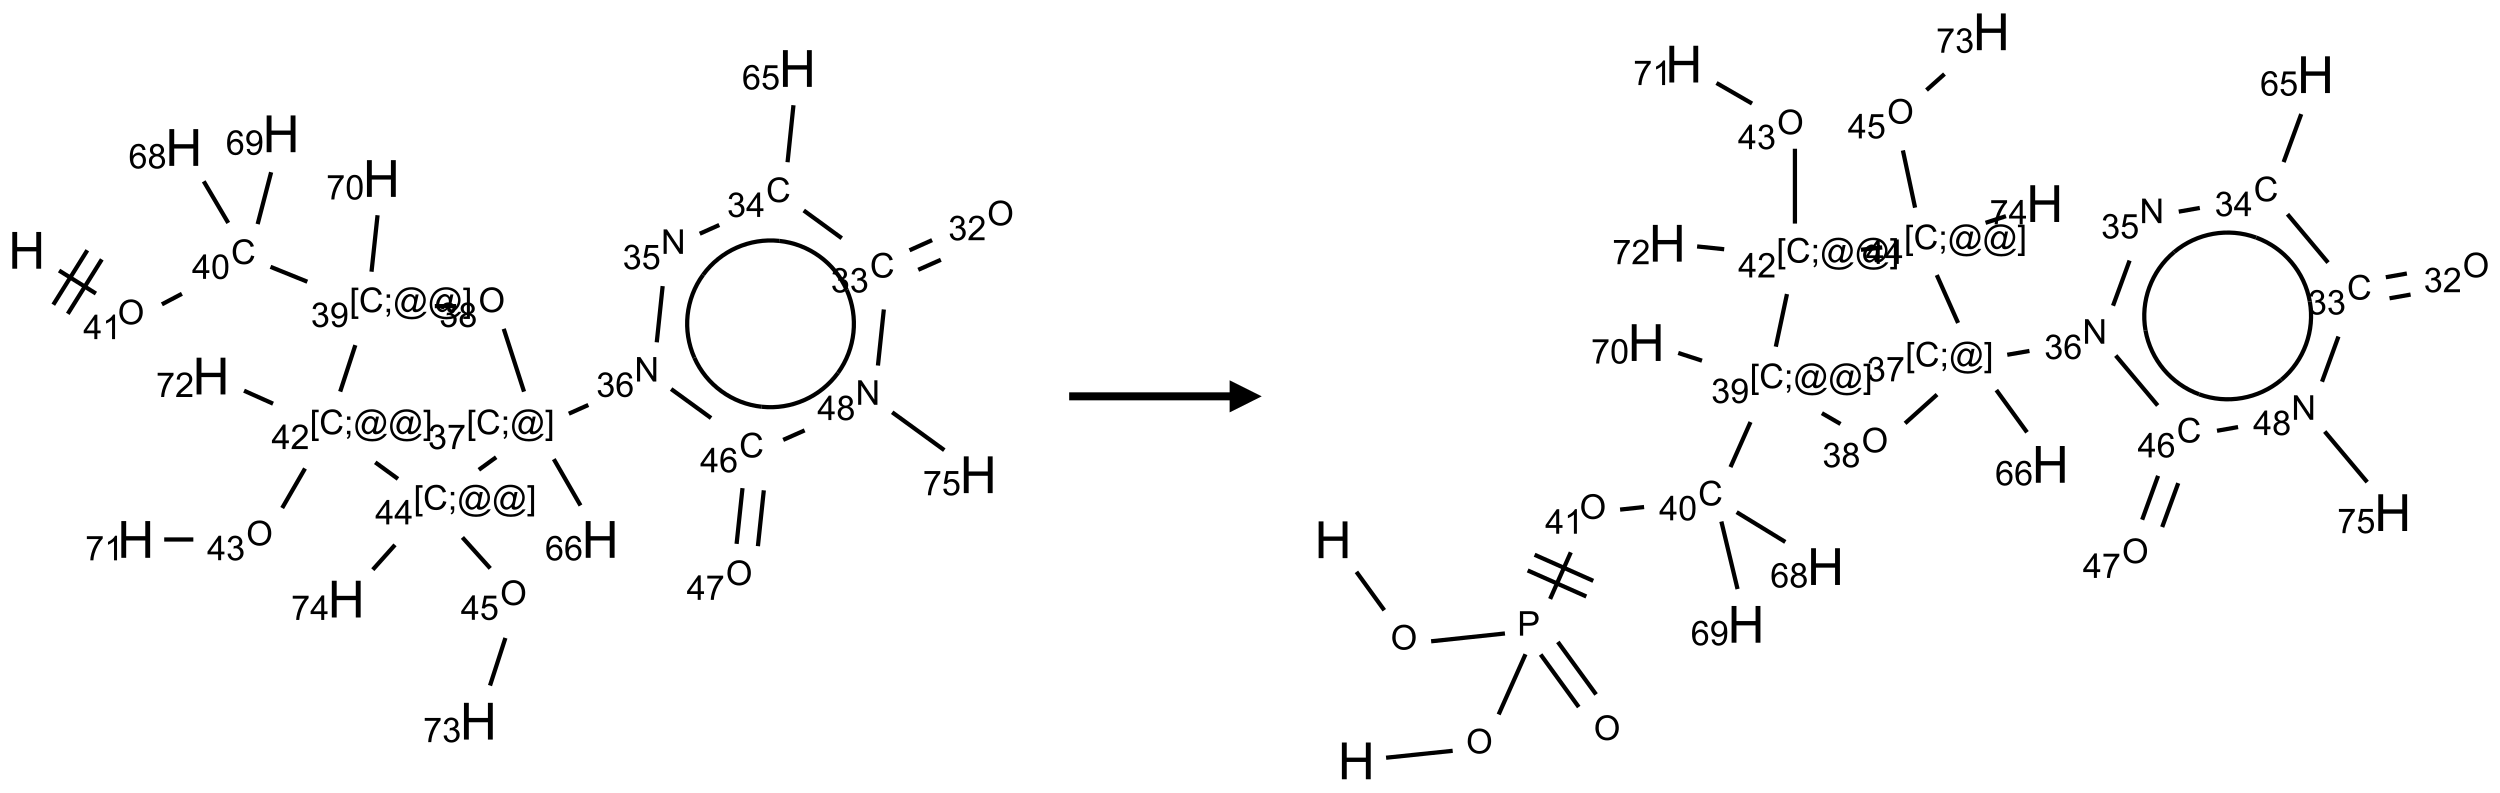 <?xml version="1.0" encoding="UTF-8"?>
<svg xmlns="http://www.w3.org/2000/svg" xmlns:xlink="http://www.w3.org/1999/xlink" width="779" height="247" viewBox="0 0 779 247">
<defs>
<g>
<g id="glyph-0-0">
<path d="M 2 0 L 2 -10 L 10 -10 L 10 0 Z M 2.25 -0.25 L 9.75 -0.25 L 9.75 -9.75 L 2.25 -9.75 Z M 2.25 -0.25 "/>
</g>
<g id="glyph-0-1">
<path d="M 1.281 0 L 1.281 -11.453 L 2.797 -11.453 L 2.797 -6.75 L 8.75 -6.75 L 8.75 -11.453 L 10.266 -11.453 L 10.266 0 L 8.75 0 L 8.75 -5.398 L 2.797 -5.398 L 2.797 0 Z M 1.281 0 "/>
</g>
<g id="glyph-1-0">
<path d="M 1.332 0 L 1.332 -6.668 L 6.668 -6.668 L 6.668 0 Z M 1.5 -0.168 L 6.5 -0.168 L 6.5 -6.5 L 1.5 -6.5 Z M 1.5 -0.168 "/>
</g>
<g id="glyph-1-1">
<path d="M 0.516 -3.719 C 0.516 -4.984 0.855 -5.977 1.535 -6.695 C 2.215 -7.414 3.094 -7.77 4.172 -7.77 C 4.875 -7.77 5.512 -7.602 6.078 -7.266 C 6.645 -6.93 7.074 -6.461 7.371 -5.855 C 7.668 -5.254 7.816 -4.57 7.816 -3.809 C 7.816 -3.035 7.66 -2.34 7.348 -1.73 C 7.035 -1.117 6.594 -0.656 6.02 -0.34 C 5.449 -0.027 4.828 0.129 4.168 0.129 C 3.449 0.129 2.805 -0.043 2.238 -0.391 C 1.672 -0.738 1.246 -1.211 0.953 -1.812 C 0.66 -2.414 0.516 -3.047 0.516 -3.719 Z M 1.559 -3.703 C 1.559 -2.781 1.805 -2.059 2.301 -1.527 C 2.793 -1 3.414 -0.734 4.16 -0.734 C 4.922 -0.734 5.547 -1 6.039 -1.535 C 6.531 -2.07 6.777 -2.828 6.777 -3.812 C 6.777 -4.434 6.672 -4.977 6.461 -5.441 C 6.25 -5.902 5.945 -6.262 5.539 -6.52 C 5.133 -6.773 4.68 -6.902 4.176 -6.902 C 3.461 -6.902 2.848 -6.656 2.332 -6.164 C 1.816 -5.672 1.559 -4.852 1.559 -3.703 Z M 1.559 -3.703 "/>
</g>
<g id="glyph-1-2">
<path d="M 3.449 0 L 3.449 -1.828 L 0.137 -1.828 L 0.137 -2.688 L 3.621 -7.637 L 4.387 -7.637 L 4.387 -2.688 L 5.418 -2.688 L 5.418 -1.828 L 4.387 -1.828 L 4.387 0 Z M 3.449 -2.688 L 3.449 -6.129 L 1.059 -2.688 Z M 3.449 -2.688 "/>
</g>
<g id="glyph-1-3">
<path d="M 3.973 0 L 3.035 0 L 3.035 -5.973 C 2.809 -5.758 2.516 -5.543 2.148 -5.328 C 1.781 -5.113 1.453 -4.953 1.16 -4.844 L 1.16 -5.75 C 1.684 -5.996 2.145 -6.297 2.535 -6.645 C 2.93 -6.996 3.207 -7.336 3.371 -7.668 L 3.973 -7.668 Z M 3.973 0 "/>
</g>
<g id="glyph-1-4">
<path d="M 6.27 -2.676 L 7.281 -2.422 C 7.07 -1.594 6.688 -0.961 6.137 -0.523 C 5.586 -0.086 4.914 0.129 4.121 0.129 C 3.297 0.129 2.629 -0.039 2.113 -0.371 C 1.598 -0.707 1.203 -1.191 0.934 -1.828 C 0.664 -2.465 0.531 -3.145 0.531 -3.875 C 0.531 -4.672 0.684 -5.363 0.988 -5.957 C 1.293 -6.547 1.723 -6.996 2.285 -7.305 C 2.844 -7.613 3.461 -7.766 4.137 -7.766 C 4.898 -7.766 5.543 -7.57 6.062 -7.184 C 6.582 -6.793 6.945 -6.246 7.152 -5.543 L 6.156 -5.309 C 5.98 -5.863 5.723 -6.266 5.387 -6.52 C 5.051 -6.773 4.625 -6.902 4.113 -6.902 C 3.527 -6.902 3.039 -6.762 2.645 -6.48 C 2.25 -6.199 1.973 -5.82 1.812 -5.348 C 1.652 -4.871 1.574 -4.383 1.574 -3.879 C 1.574 -3.23 1.668 -2.664 1.855 -2.18 C 2.047 -1.695 2.34 -1.332 2.738 -1.094 C 3.137 -0.855 3.57 -0.734 4.035 -0.734 C 4.602 -0.734 5.082 -0.898 5.473 -1.223 C 5.867 -1.551 6.133 -2.035 6.27 -2.676 Z M 6.27 -2.676 "/>
</g>
<g id="glyph-1-5">
<path d="M 0.441 -3.766 C 0.441 -4.668 0.535 -5.395 0.723 -5.945 C 0.906 -6.496 1.184 -6.922 1.551 -7.219 C 1.918 -7.516 2.375 -7.668 2.934 -7.668 C 3.344 -7.668 3.703 -7.586 4.012 -7.418 C 4.32 -7.254 4.574 -7.016 4.777 -6.707 C 4.977 -6.395 5.137 -6.016 5.25 -5.57 C 5.363 -5.125 5.422 -4.523 5.422 -3.766 C 5.422 -2.871 5.328 -2.148 5.145 -1.598 C 4.961 -1.047 4.688 -0.621 4.32 -0.32 C 3.953 -0.02 3.492 0.129 2.934 0.129 C 2.195 0.129 1.617 -0.133 1.199 -0.66 C 0.695 -1.297 0.441 -2.332 0.441 -3.766 Z M 1.406 -3.766 C 1.406 -2.512 1.555 -1.68 1.848 -1.262 C 2.141 -0.848 2.5 -0.641 2.934 -0.641 C 3.363 -0.641 3.727 -0.848 4.02 -1.266 C 4.312 -1.684 4.457 -2.516 4.457 -3.766 C 4.457 -5.023 4.312 -5.859 4.02 -6.27 C 3.727 -6.684 3.359 -6.891 2.922 -6.891 C 2.492 -6.891 2.148 -6.707 1.891 -6.344 C 1.566 -5.879 1.406 -5.02 1.406 -3.766 Z M 1.406 -3.766 "/>
</g>
<g id="glyph-1-6">
<path d="M 0.723 2.121 L 0.723 -7.637 L 2.793 -7.637 L 2.793 -6.859 L 1.66 -6.859 L 1.66 1.344 L 2.793 1.344 L 2.793 2.121 Z M 0.723 2.121 "/>
</g>
<g id="glyph-1-7">
<path d="M 0.949 -4.465 L 0.949 -5.531 L 2.016 -5.531 L 2.016 -4.465 Z M 0.949 0 L 0.949 -1.066 L 2.016 -1.066 L 2.016 0 C 2.016 0.391 1.945 0.711 1.809 0.949 C 1.668 1.191 1.449 1.379 1.145 1.512 L 0.887 1.109 C 1.082 1.023 1.23 0.895 1.324 0.727 C 1.418 0.559 1.469 0.316 1.48 0 Z M 0.949 0 "/>
</g>
<g id="glyph-1-8">
<path d="M 6.047 -0.848 C 5.82 -0.59 5.57 -0.379 5.289 -0.223 C 5.008 -0.062 4.73 0.016 4.449 0.016 C 4.141 0.016 3.84 -0.074 3.547 -0.254 C 3.254 -0.434 3.02 -0.715 2.836 -1.09 C 2.652 -1.465 2.562 -1.875 2.562 -2.324 C 2.562 -2.875 2.703 -3.43 2.988 -3.98 C 3.27 -4.535 3.621 -4.953 4.043 -5.23 C 4.461 -5.508 4.871 -5.645 5.266 -5.645 C 5.566 -5.645 5.855 -5.566 6.129 -5.41 C 6.402 -5.25 6.641 -5.012 6.84 -4.688 L 7.016 -5.496 L 7.949 -5.496 L 7.199 -2 C 7.094 -1.516 7.043 -1.246 7.043 -1.191 C 7.043 -1.098 7.078 -1.02 7.148 -0.949 C 7.219 -0.883 7.305 -0.848 7.406 -0.848 C 7.59 -0.848 7.832 -0.953 8.129 -1.168 C 8.527 -1.445 8.84 -1.816 9.07 -2.285 C 9.301 -2.75 9.418 -3.234 9.418 -3.73 C 9.418 -4.309 9.27 -4.852 8.973 -5.355 C 8.676 -5.859 8.23 -6.262 7.645 -6.562 C 7.055 -6.863 6.406 -7.016 5.691 -7.016 C 4.879 -7.016 4.137 -6.824 3.465 -6.445 C 2.793 -6.066 2.273 -5.52 1.902 -4.809 C 1.535 -4.098 1.348 -3.34 1.348 -2.527 C 1.348 -1.676 1.535 -0.941 1.902 -0.328 C 2.273 0.285 2.809 0.742 3.508 1.035 C 4.207 1.328 4.984 1.473 5.832 1.473 C 6.742 1.473 7.504 1.32 8.121 1.016 C 8.734 0.711 9.195 0.34 9.5 -0.098 L 10.441 -0.098 C 10.266 0.266 9.961 0.637 9.531 1.016 C 9.102 1.395 8.59 1.695 7.996 1.914 C 7.402 2.133 6.688 2.246 5.848 2.246 C 5.078 2.246 4.367 2.145 3.715 1.949 C 3.066 1.75 2.512 1.453 2.051 1.055 C 1.594 0.656 1.25 0.199 1.016 -0.316 C 0.723 -0.973 0.578 -1.684 0.578 -2.441 C 0.578 -3.289 0.75 -4.098 1.098 -4.863 C 1.523 -5.805 2.125 -6.527 2.902 -7.027 C 3.684 -7.527 4.629 -7.777 5.738 -7.777 C 6.602 -7.777 7.375 -7.602 8.059 -7.246 C 8.746 -6.895 9.285 -6.371 9.684 -5.672 C 10.02 -5.07 10.188 -4.418 10.188 -3.715 C 10.188 -2.707 9.832 -1.812 9.125 -1.031 C 8.492 -0.328 7.801 0.02 7.051 0.02 C 6.812 0.02 6.617 -0.016 6.473 -0.09 C 6.324 -0.16 6.215 -0.266 6.145 -0.402 C 6.102 -0.488 6.066 -0.637 6.047 -0.848 Z M 3.527 -2.262 C 3.527 -1.785 3.641 -1.414 3.863 -1.152 C 4.09 -0.887 4.348 -0.754 4.641 -0.754 C 4.836 -0.754 5.039 -0.812 5.254 -0.93 C 5.469 -1.047 5.676 -1.219 5.871 -1.449 C 6.066 -1.676 6.23 -1.969 6.355 -2.32 C 6.48 -2.672 6.543 -3.027 6.543 -3.379 C 6.543 -3.852 6.426 -4.219 6.191 -4.48 C 5.957 -4.738 5.672 -4.871 5.332 -4.871 C 5.109 -4.871 4.902 -4.812 4.707 -4.699 C 4.512 -4.586 4.32 -4.406 4.137 -4.156 C 3.953 -3.906 3.805 -3.602 3.691 -3.246 C 3.582 -2.887 3.527 -2.559 3.527 -2.262 Z M 3.527 -2.262 "/>
</g>
<g id="glyph-1-9">
<path d="M 2.27 2.121 L 0.203 2.121 L 0.203 1.344 L 1.332 1.344 L 1.332 -6.859 L 0.203 -6.859 L 0.203 -7.637 L 2.27 -7.637 Z M 2.27 2.121 "/>
</g>
<g id="glyph-1-10">
<path d="M 0.449 -2.016 L 1.387 -2.141 C 1.492 -1.609 1.676 -1.227 1.934 -0.992 C 2.191 -0.758 2.508 -0.641 2.879 -0.641 C 3.32 -0.641 3.695 -0.793 3.996 -1.098 C 4.301 -1.402 4.453 -1.781 4.453 -2.234 C 4.453 -2.664 4.312 -3.02 4.031 -3.301 C 3.75 -3.578 3.391 -3.719 2.957 -3.719 C 2.781 -3.719 2.562 -3.684 2.297 -3.613 L 2.402 -4.438 C 2.465 -4.43 2.516 -4.426 2.551 -4.426 C 2.949 -4.426 3.312 -4.531 3.629 -4.738 C 3.949 -4.949 4.109 -5.27 4.109 -5.703 C 4.109 -6.047 3.992 -6.332 3.762 -6.559 C 3.527 -6.785 3.227 -6.895 2.859 -6.895 C 2.496 -6.895 2.191 -6.781 1.949 -6.551 C 1.707 -6.324 1.547 -5.98 1.48 -5.52 L 0.543 -5.688 C 0.656 -6.316 0.918 -6.805 1.324 -7.148 C 1.73 -7.492 2.234 -7.668 2.84 -7.668 C 3.254 -7.668 3.641 -7.578 3.988 -7.398 C 4.34 -7.219 4.609 -6.977 4.793 -6.668 C 4.98 -6.359 5.074 -6.031 5.074 -5.684 C 5.074 -5.352 4.984 -5.051 4.809 -4.781 C 4.629 -4.512 4.367 -4.297 4.02 -4.137 C 4.473 -4.031 4.824 -3.816 5.074 -3.488 C 5.324 -3.16 5.449 -2.75 5.449 -2.254 C 5.449 -1.59 5.203 -1.023 4.719 -0.559 C 4.234 -0.098 3.617 0.137 2.875 0.137 C 2.203 0.137 1.648 -0.062 1.207 -0.465 C 0.762 -0.863 0.512 -1.379 0.449 -2.016 Z M 0.449 -2.016 "/>
</g>
<g id="glyph-1-11">
<path d="M 0.582 -1.766 L 1.484 -1.848 C 1.562 -1.426 1.707 -1.117 1.922 -0.926 C 2.137 -0.734 2.414 -0.641 2.75 -0.641 C 3.039 -0.641 3.289 -0.707 3.508 -0.84 C 3.727 -0.973 3.902 -1.148 4.043 -1.367 C 4.18 -1.586 4.297 -1.887 4.391 -2.262 C 4.484 -2.637 4.531 -3.016 4.531 -3.406 C 4.531 -3.449 4.531 -3.512 4.527 -3.594 C 4.34 -3.297 4.082 -3.055 3.758 -2.867 C 3.434 -2.68 3.082 -2.59 2.703 -2.59 C 2.07 -2.59 1.535 -2.816 1.098 -3.277 C 0.66 -3.734 0.441 -4.34 0.441 -5.09 C 0.441 -5.863 0.672 -6.484 1.129 -6.957 C 1.586 -7.43 2.156 -7.668 2.844 -7.668 C 3.34 -7.668 3.793 -7.531 4.207 -7.266 C 4.617 -7 4.93 -6.617 5.145 -6.121 C 5.355 -5.629 5.465 -4.91 5.465 -3.973 C 5.465 -2.996 5.359 -2.223 5.145 -1.645 C 4.934 -1.066 4.617 -0.625 4.199 -0.324 C 3.781 -0.02 3.293 0.129 2.73 0.129 C 2.133 0.129 1.645 -0.035 1.266 -0.367 C 0.887 -0.699 0.66 -1.164 0.582 -1.766 Z M 4.422 -5.137 C 4.422 -5.676 4.277 -6.102 3.992 -6.418 C 3.707 -6.734 3.359 -6.891 2.957 -6.891 C 2.543 -6.891 2.18 -6.719 1.871 -6.379 C 1.562 -6.039 1.406 -5.598 1.406 -5.059 C 1.406 -4.57 1.555 -4.176 1.848 -3.871 C 2.141 -3.566 2.5 -3.418 2.934 -3.418 C 3.367 -3.418 3.723 -3.57 4.004 -3.871 C 4.281 -4.176 4.422 -4.598 4.422 -5.137 Z M 4.422 -5.137 "/>
</g>
<g id="glyph-1-12">
<path d="M 0.504 -6.637 L 0.504 -7.535 L 5.449 -7.535 L 5.449 -6.809 C 4.961 -6.289 4.48 -5.602 4.004 -4.746 C 3.527 -3.887 3.156 -3.004 2.895 -2.098 C 2.707 -1.461 2.59 -0.762 2.535 0 L 1.574 0 C 1.582 -0.602 1.703 -1.328 1.926 -2.176 C 2.152 -3.027 2.477 -3.848 2.898 -4.637 C 3.32 -5.426 3.77 -6.094 4.246 -6.637 Z M 0.504 -6.637 "/>
</g>
<g id="glyph-1-13">
<path d="M 1.887 -4.141 C 1.496 -4.281 1.207 -4.484 1.02 -4.75 C 0.832 -5.016 0.738 -5.328 0.738 -5.699 C 0.738 -6.254 0.938 -6.719 1.34 -7.098 C 1.738 -7.477 2.27 -7.668 2.934 -7.668 C 3.598 -7.668 4.137 -7.473 4.543 -7.086 C 4.949 -6.699 5.152 -6.227 5.152 -5.672 C 5.152 -5.316 5.059 -5.008 4.871 -4.746 C 4.688 -4.484 4.406 -4.281 4.027 -4.141 C 4.496 -3.988 4.852 -3.742 5.098 -3.402 C 5.34 -3.062 5.465 -2.656 5.465 -2.184 C 5.465 -1.531 5.234 -0.98 4.77 -0.535 C 4.309 -0.09 3.703 0.129 2.949 0.129 C 2.195 0.129 1.586 -0.094 1.125 -0.539 C 0.664 -0.984 0.434 -1.543 0.434 -2.207 C 0.434 -2.703 0.559 -3.121 0.809 -3.457 C 1.062 -3.793 1.422 -4.02 1.887 -4.141 Z M 1.699 -5.73 C 1.699 -5.367 1.812 -5.074 2.047 -4.844 C 2.281 -4.613 2.582 -4.5 2.953 -4.5 C 3.312 -4.5 3.609 -4.613 3.84 -4.84 C 4.07 -5.066 4.188 -5.348 4.188 -5.676 C 4.188 -6.02 4.07 -6.309 3.832 -6.543 C 3.594 -6.777 3.297 -6.895 2.941 -6.895 C 2.586 -6.895 2.289 -6.781 2.051 -6.551 C 1.816 -6.324 1.699 -6.047 1.699 -5.73 Z M 1.395 -2.203 C 1.395 -1.938 1.461 -1.676 1.586 -1.426 C 1.711 -1.176 1.902 -0.984 2.152 -0.848 C 2.402 -0.711 2.672 -0.641 2.957 -0.641 C 3.406 -0.641 3.777 -0.785 4.066 -1.074 C 4.359 -1.363 4.504 -1.727 4.504 -2.172 C 4.504 -2.625 4.355 -2.996 4.055 -3.293 C 3.754 -3.586 3.379 -3.734 2.926 -3.734 C 2.484 -3.734 2.121 -3.59 1.832 -3.297 C 1.543 -3.004 1.395 -2.641 1.395 -2.203 Z M 1.395 -2.203 "/>
</g>
<g id="glyph-1-14">
<path d="M 0.812 0 L 0.812 -7.637 L 1.848 -7.637 L 5.859 -1.641 L 5.859 -7.637 L 6.828 -7.637 L 6.828 0 L 5.793 0 L 1.781 -6 L 1.781 0 Z M 0.812 0 "/>
</g>
<g id="glyph-1-15">
<path d="M 5.309 -5.766 L 4.375 -5.691 C 4.293 -6.059 4.172 -6.328 4.02 -6.496 C 3.766 -6.762 3.453 -6.895 3.082 -6.895 C 2.785 -6.895 2.523 -6.812 2.297 -6.645 C 2 -6.43 1.77 -6.117 1.598 -5.703 C 1.43 -5.289 1.34 -4.703 1.332 -3.938 C 1.559 -4.281 1.836 -4.535 2.16 -4.703 C 2.488 -4.871 2.828 -4.953 3.188 -4.953 C 3.812 -4.953 4.344 -4.723 4.785 -4.262 C 5.223 -3.801 5.441 -3.207 5.441 -2.48 C 5.441 -2 5.34 -1.555 5.133 -1.145 C 4.926 -0.73 4.641 -0.418 4.281 -0.199 C 3.922 0.02 3.512 0.129 3.051 0.129 C 2.27 0.129 1.633 -0.156 1.141 -0.73 C 0.648 -1.305 0.402 -2.254 0.402 -3.574 C 0.402 -5.051 0.672 -6.121 1.219 -6.793 C 1.695 -7.375 2.336 -7.668 3.141 -7.668 C 3.742 -7.668 4.234 -7.5 4.617 -7.16 C 5 -6.824 5.23 -6.359 5.309 -5.766 Z M 1.48 -2.473 C 1.48 -2.152 1.547 -1.844 1.684 -1.547 C 1.82 -1.25 2.016 -1.027 2.262 -0.871 C 2.508 -0.719 2.766 -0.641 3.035 -0.641 C 3.434 -0.641 3.773 -0.801 4.059 -1.121 C 4.344 -1.441 4.484 -1.875 4.484 -2.422 C 4.484 -2.949 4.344 -3.367 4.062 -3.668 C 3.781 -3.973 3.426 -4.125 3 -4.125 C 2.578 -4.125 2.219 -3.973 1.922 -3.668 C 1.625 -3.363 1.48 -2.969 1.48 -2.473 Z M 1.48 -2.473 "/>
</g>
<g id="glyph-1-16">
<path d="M 0.441 -2 L 1.426 -2.082 C 1.5 -1.605 1.668 -1.242 1.934 -1.004 C 2.199 -0.762 2.52 -0.641 2.895 -0.641 C 3.348 -0.641 3.73 -0.812 4.043 -1.152 C 4.355 -1.492 4.512 -1.941 4.512 -2.504 C 4.512 -3.039 4.359 -3.461 4.059 -3.77 C 3.758 -4.078 3.367 -4.234 2.879 -4.234 C 2.578 -4.234 2.305 -4.164 2.062 -4.027 C 1.82 -3.891 1.629 -3.715 1.488 -3.496 L 0.609 -3.609 L 1.348 -7.531 L 5.145 -7.531 L 5.145 -6.637 L 2.098 -6.637 L 1.688 -4.582 C 2.145 -4.902 2.625 -5.062 3.129 -5.062 C 3.797 -5.062 4.359 -4.832 4.816 -4.371 C 5.277 -3.91 5.504 -3.312 5.504 -2.59 C 5.504 -1.898 5.305 -1.301 4.902 -0.797 C 4.41 -0.18 3.742 0.129 2.895 0.129 C 2.199 0.129 1.633 -0.062 1.195 -0.453 C 0.758 -0.844 0.504 -1.359 0.441 -2 Z M 0.441 -2 "/>
</g>
<g id="glyph-1-17">
<path d="M 5.371 -0.902 L 5.371 0 L 0.324 0 C 0.316 -0.227 0.352 -0.441 0.434 -0.652 C 0.562 -0.996 0.766 -1.332 1.051 -1.668 C 1.332 -2 1.742 -2.387 2.277 -2.824 C 3.105 -3.504 3.668 -4.043 3.957 -4.441 C 4.25 -4.84 4.395 -5.215 4.395 -5.566 C 4.395 -5.938 4.262 -6.254 3.996 -6.508 C 3.73 -6.762 3.387 -6.891 2.957 -6.891 C 2.508 -6.891 2.145 -6.754 1.875 -6.484 C 1.605 -6.215 1.469 -5.84 1.465 -5.359 L 0.5 -5.457 C 0.566 -6.176 0.812 -6.727 1.246 -7.102 C 1.676 -7.477 2.254 -7.668 2.98 -7.668 C 3.711 -7.668 4.293 -7.465 4.719 -7.059 C 5.145 -6.652 5.359 -6.148 5.359 -5.547 C 5.359 -5.242 5.297 -4.941 5.172 -4.645 C 5.047 -4.352 4.84 -4.039 4.551 -3.715 C 4.262 -3.387 3.777 -2.938 3.105 -2.371 C 2.543 -1.898 2.18 -1.578 2.02 -1.41 C 1.859 -1.242 1.73 -1.07 1.625 -0.902 Z M 5.371 -0.902 "/>
</g>
<g id="glyph-1-18">
<path d="M 0.824 0 L 0.824 -7.637 L 3.703 -7.637 C 4.211 -7.637 4.598 -7.609 4.863 -7.562 C 5.238 -7.5 5.555 -7.383 5.809 -7.207 C 6.062 -7.031 6.266 -6.785 6.418 -6.469 C 6.574 -6.152 6.652 -5.805 6.652 -5.426 C 6.652 -4.777 6.445 -4.227 6.031 -3.777 C 5.617 -3.328 4.871 -3.105 3.793 -3.105 L 1.832 -3.105 L 1.832 0 Z M 1.832 -4.004 L 3.809 -4.004 C 4.461 -4.004 4.922 -4.125 5.199 -4.371 C 5.473 -4.613 5.609 -4.953 5.609 -5.395 C 5.609 -5.715 5.527 -5.988 5.367 -6.215 C 5.207 -6.441 4.992 -6.594 4.73 -6.668 C 4.559 -6.711 4.246 -6.734 3.785 -6.734 L 1.832 -6.734 Z M 1.832 -4.004 "/>
</g>
</g>
</defs>
<path fill="none" stroke-width="0.033" stroke-linecap="butt" stroke-linejoin="miter" stroke="rgb(0%, 0%, 0%)" stroke-opacity="1" stroke-miterlimit="10" d="M 0.252 1.574 L 0.539 1.753 " transform="matrix(40, 0, 0, 40, 8.324, 21.346)"/>
<path fill="none" stroke-width="0.033" stroke-linecap="butt" stroke-linejoin="miter" stroke="rgb(0%, 0%, 0%)" stroke-opacity="1" stroke-miterlimit="10" d="M 0.32 1.911 L 0.585 1.487 " transform="matrix(40, 0, 0, 40, 8.324, 21.346)"/>
<path fill="none" stroke-width="0.033" stroke-linecap="butt" stroke-linejoin="miter" stroke="rgb(0%, 0%, 0%)" stroke-opacity="1" stroke-miterlimit="10" d="M 0.207 1.84 L 0.472 1.416 " transform="matrix(40, 0, 0, 40, 8.324, 21.346)"/>
<path fill="none" stroke-width="0.033" stroke-linecap="butt" stroke-linejoin="miter" stroke="rgb(0%, 0%, 0%)" stroke-opacity="1" stroke-miterlimit="10" d="M 1.053 1.837 L 1.209 1.755 " transform="matrix(40, 0, 0, 40, 8.324, 21.346)"/>
<path fill="none" stroke-width="0.033" stroke-linecap="butt" stroke-linejoin="miter" stroke="rgb(0%, 0%, 0%)" stroke-opacity="1" stroke-miterlimit="10" d="M 1.899 1.545 L 2.186 1.661 " transform="matrix(40, 0, 0, 40, 8.324, 21.346)"/>
<path fill="none" stroke-width="0.033" stroke-linecap="butt" stroke-linejoin="miter" stroke="rgb(0%, 0%, 0%)" stroke-opacity="1" stroke-miterlimit="10" d="M 2.686 1.583 L 2.733 1.143 " transform="matrix(40, 0, 0, 40, 8.324, 21.346)"/>
<path fill="none" stroke-width="0.033" stroke-linecap="butt" stroke-linejoin="miter" stroke="rgb(0%, 0%, 0%)" stroke-opacity="1" stroke-miterlimit="10" d="M 3.179 1.851 L 3.345 1.851 " transform="matrix(40, 0, 0, 40, 8.324, 21.346)"/>
<path fill="none" stroke-width="0.033" stroke-linecap="butt" stroke-linejoin="miter" stroke="rgb(0%, 0%, 0%)" stroke-opacity="1" stroke-miterlimit="10" d="M 3.716 2.028 L 3.874 2.517 " transform="matrix(40, 0, 0, 40, 8.324, 21.346)"/>
<path fill="none" stroke-width="0.033" stroke-linecap="butt" stroke-linejoin="miter" stroke="rgb(0%, 0%, 0%)" stroke-opacity="1" stroke-miterlimit="10" d="M 4.223 2.689 L 4.375 2.621 " transform="matrix(40, 0, 0, 40, 8.324, 21.346)"/>
<path fill="none" stroke-width="0.033" stroke-linecap="butt" stroke-linejoin="miter" stroke="rgb(0%, 0%, 0%)" stroke-opacity="1" stroke-miterlimit="10" d="M 4.908 2.133 L 4.954 1.695 " transform="matrix(40, 0, 0, 40, 8.324, 21.346)"/>
<path fill="none" stroke-width="0.033" stroke-linecap="butt" stroke-linejoin="miter" stroke="rgb(0%, 0%, 0%)" stroke-opacity="1" stroke-miterlimit="10" d="M 5.243 1.287 L 5.395 1.219 " transform="matrix(40, 0, 0, 40, 8.324, 21.346)"/>
<path fill="none" stroke-width="0.033" stroke-linecap="butt" stroke-linejoin="miter" stroke="rgb(0%, 0%, 0%)" stroke-opacity="1" stroke-miterlimit="10" d="M 5.927 0.73 L 5.973 0.286 " transform="matrix(40, 0, 0, 40, 8.324, 21.346)"/>
<path fill="none" stroke-width="0.033" stroke-linecap="butt" stroke-linejoin="miter" stroke="rgb(0%, 0%, 0%)" stroke-opacity="1" stroke-miterlimit="10" d="M 6.053 1.106 L 6.349 1.322 " transform="matrix(40, 0, 0, 40, 8.324, 21.346)"/>
<path fill="none" stroke-width="0.033" stroke-linecap="butt" stroke-linejoin="miter" stroke="rgb(0%, 0%, 0%)" stroke-opacity="1" stroke-miterlimit="10" d="M 6.945 1.568 L 7.121 1.49 " transform="matrix(40, 0, 0, 40, 8.324, 21.346)"/>
<path fill="none" stroke-width="0.033" stroke-linecap="butt" stroke-linejoin="miter" stroke="rgb(0%, 0%, 0%)" stroke-opacity="1" stroke-miterlimit="10" d="M 6.877 1.416 L 7.053 1.337 " transform="matrix(40, 0, 0, 40, 8.324, 21.346)"/>
<path fill="none" stroke-width="0.033" stroke-linecap="butt" stroke-linejoin="miter" stroke="rgb(0%, 0%, 0%)" stroke-opacity="1" stroke-miterlimit="10" d="M 6.677 1.877 L 6.631 2.314 " transform="matrix(40, 0, 0, 40, 8.324, 21.346)"/>
<path fill="none" stroke-width="0.033" stroke-linecap="butt" stroke-linejoin="miter" stroke="rgb(0%, 0%, 0%)" stroke-opacity="1" stroke-miterlimit="10" d="M 6.742 2.678 L 7.148 2.973 " transform="matrix(40, 0, 0, 40, 8.324, 21.346)"/>
<path fill="none" stroke-width="0.033" stroke-linecap="butt" stroke-linejoin="miter" stroke="rgb(0%, 0%, 0%)" stroke-opacity="1" stroke-miterlimit="10" d="M 6.06 2.819 L 5.893 2.893 " transform="matrix(40, 0, 0, 40, 8.324, 21.346)"/>
<path fill="none" stroke-width="0.033" stroke-linecap="butt" stroke-linejoin="miter" stroke="rgb(0%, 0%, 0%)" stroke-opacity="1" stroke-miterlimit="10" d="M 5.331 2.723 L 5.02 2.497 " transform="matrix(40, 0, 0, 40, 8.324, 21.346)"/>
<path fill="none" stroke-width="0.033" stroke-linecap="butt" stroke-linejoin="miter" stroke="rgb(0%, 0%, 0%)" stroke-opacity="1" stroke-miterlimit="10" d="M 5.576 3.269 L 5.53 3.703 " transform="matrix(40, 0, 0, 40, 8.324, 21.346)"/>
<path fill="none" stroke-width="0.033" stroke-linecap="butt" stroke-linejoin="miter" stroke="rgb(0%, 0%, 0%)" stroke-opacity="1" stroke-miterlimit="10" d="M 5.742 3.286 L 5.696 3.721 " transform="matrix(40, 0, 0, 40, 8.324, 21.346)"/>
<path fill="none" stroke-width="0.033" stroke-linecap="butt" stroke-linejoin="miter" stroke="rgb(0%, 0%, 0%)" stroke-opacity="1" stroke-miterlimit="10" d="M 4.106 3.043 L 4.314 3.404 " transform="matrix(40, 0, 0, 40, 8.324, 21.346)"/>
<path fill="none" stroke-width="0.033" stroke-linecap="butt" stroke-linejoin="miter" stroke="rgb(0%, 0%, 0%)" stroke-opacity="1" stroke-miterlimit="10" d="M 3.657 3.028 L 3.522 3.126 " transform="matrix(40, 0, 0, 40, 8.324, 21.346)"/>
<path fill="none" stroke-width="0.033" stroke-linecap="butt" stroke-linejoin="miter" stroke="rgb(0%, 0%, 0%)" stroke-opacity="1" stroke-miterlimit="10" d="M 3.394 3.653 L 3.611 3.894 " transform="matrix(40, 0, 0, 40, 8.324, 21.346)"/>
<path fill="none" stroke-width="0.033" stroke-linecap="butt" stroke-linejoin="miter" stroke="rgb(0%, 0%, 0%)" stroke-opacity="1" stroke-miterlimit="10" d="M 3.729 4.436 L 3.609 4.807 " transform="matrix(40, 0, 0, 40, 8.324, 21.346)"/>
<path fill="none" stroke-width="0.033" stroke-linecap="butt" stroke-linejoin="miter" stroke="rgb(0%, 0%, 0%)" stroke-opacity="1" stroke-miterlimit="10" d="M 2.869 3.711 L 2.696 3.904 " transform="matrix(40, 0, 0, 40, 8.324, 21.346)"/>
<path fill="none" stroke-width="0.033" stroke-linecap="butt" stroke-linejoin="miter" stroke="rgb(0%, 0%, 0%)" stroke-opacity="1" stroke-miterlimit="10" d="M 2.892 3.197 L 2.715 3.068 " transform="matrix(40, 0, 0, 40, 8.324, 21.346)"/>
<path fill="none" stroke-width="0.033" stroke-linecap="butt" stroke-linejoin="miter" stroke="rgb(0%, 0%, 0%)" stroke-opacity="1" stroke-miterlimit="10" d="M 2.442 2.517 L 2.56 2.155 " transform="matrix(40, 0, 0, 40, 8.324, 21.346)"/>
<path fill="none" stroke-width="0.033" stroke-linecap="butt" stroke-linejoin="miter" stroke="rgb(0%, 0%, 0%)" stroke-opacity="1" stroke-miterlimit="10" d="M 2.168 3.116 L 1.99 3.424 " transform="matrix(40, 0, 0, 40, 8.324, 21.346)"/>
<path fill="none" stroke-width="0.033" stroke-linecap="butt" stroke-linejoin="miter" stroke="rgb(0%, 0%, 0%)" stroke-opacity="1" stroke-miterlimit="10" d="M 1.298 3.669 L 1.071 3.669 " transform="matrix(40, 0, 0, 40, 8.324, 21.346)"/>
<path fill="none" stroke-width="0.033" stroke-linecap="butt" stroke-linejoin="miter" stroke="rgb(0%, 0%, 0%)" stroke-opacity="1" stroke-miterlimit="10" d="M 1.919 2.611 L 1.693 2.51 " transform="matrix(40, 0, 0, 40, 8.324, 21.346)"/>
<path fill="none" stroke-width="0.033" stroke-linecap="butt" stroke-linejoin="miter" stroke="rgb(0%, 0%, 0%)" stroke-opacity="1" stroke-miterlimit="10" d="M 1.57 1.203 L 1.379 0.879 " transform="matrix(40, 0, 0, 40, 8.324, 21.346)"/>
<path fill="none" stroke-width="0.033" stroke-linecap="butt" stroke-linejoin="miter" stroke="rgb(0%, 0%, 0%)" stroke-opacity="1" stroke-miterlimit="10" d="M 1.799 1.212 L 1.904 0.808 " transform="matrix(40, 0, 0, 40, 8.324, 21.346)"/>
<path fill="none" stroke-width="0.033" stroke-linecap="butt" stroke-linejoin="miter" stroke="rgb(0%, 0%, 0%)" stroke-opacity="1" stroke-miterlimit="10" d="M 5.201 2.253 C 5.107 2.041 5.132 1.795 5.269 1.607 " transform="matrix(40, 0, 0, 40, 8.324, 21.346)"/>
<path fill="none" stroke-width="0.033" stroke-linecap="butt" stroke-linejoin="miter" stroke="rgb(0%, 0%, 0%)" stroke-opacity="1" stroke-miterlimit="10" d="M 5.726 2.635 C 5.496 2.611 5.295 2.465 5.201 2.253 " transform="matrix(40, 0, 0, 40, 8.324, 21.346)"/>
<path fill="none" stroke-width="0.033" stroke-linecap="butt" stroke-linejoin="miter" stroke="rgb(0%, 0%, 0%)" stroke-opacity="1" stroke-miterlimit="10" d="M 6.32 2.371 C 6.183 2.559 5.957 2.659 5.726 2.635 " transform="matrix(40, 0, 0, 40, 8.324, 21.346)"/>
<path fill="none" stroke-width="0.033" stroke-linecap="butt" stroke-linejoin="miter" stroke="rgb(0%, 0%, 0%)" stroke-opacity="1" stroke-miterlimit="10" d="M 6.388 1.725 C 6.482 1.937 6.456 2.183 6.32 2.371 " transform="matrix(40, 0, 0, 40, 8.324, 21.346)"/>
<path fill="none" stroke-width="0.033" stroke-linecap="butt" stroke-linejoin="miter" stroke="rgb(0%, 0%, 0%)" stroke-opacity="1" stroke-miterlimit="10" d="M 5.862 1.343 C 6.093 1.367 6.293 1.513 6.388 1.725 " transform="matrix(40, 0, 0, 40, 8.324, 21.346)"/>
<path fill="none" stroke-width="0.033" stroke-linecap="butt" stroke-linejoin="miter" stroke="rgb(0%, 0%, 0%)" stroke-opacity="1" stroke-miterlimit="10" d="M 5.269 1.607 C 5.405 1.42 5.631 1.319 5.862 1.343 " transform="matrix(40, 0, 0, 40, 8.324, 21.346)"/>
<g fill="rgb(0%, 0%, 0%)" fill-opacity="1">
<use xlink:href="#glyph-0-1" x="2.551" y="83.73"/>
</g>
<g fill="rgb(0%, 0%, 0%)" fill-opacity="1">
<use xlink:href="#glyph-1-1" x="36.668" y="101.047"/>
</g>
<g fill="rgb(0%, 0%, 0%)" fill-opacity="1">
<use xlink:href="#glyph-1-2" x="25.945" y="105.68"/>
<use xlink:href="#glyph-1-3" x="31.878" y="105.68"/>
</g>
<g fill="rgb(0%, 0%, 0%)" fill-opacity="1">
<use xlink:href="#glyph-1-4" x="71.973" y="82.266"/>
</g>
<g fill="rgb(0%, 0%, 0%)" fill-opacity="1">
<use xlink:href="#glyph-1-2" x="59.812" y="86.902"/>
<use xlink:href="#glyph-1-5" x="65.745" y="86.902"/>
</g>
<g fill="rgb(0%, 0%, 0%)" fill-opacity="1">
<use xlink:href="#glyph-1-6" x="108.863" y="97.258"/>
<use xlink:href="#glyph-1-4" x="111.827" y="97.258"/>
<use xlink:href="#glyph-1-7" x="119.53" y="97.258"/>
<use xlink:href="#glyph-1-8" x="122.493" y="97.258"/>
<use xlink:href="#glyph-1-8" x="133.322" y="97.258"/>
<use xlink:href="#glyph-1-9" x="144.15" y="97.258"/>
</g>
<g fill="rgb(0%, 0%, 0%)" fill-opacity="1">
<use xlink:href="#glyph-1-10" x="96.859" y="101.887"/>
<use xlink:href="#glyph-1-11" x="102.792" y="101.887"/>
</g>
<g fill="rgb(0%, 0%, 0%)" fill-opacity="1">
<use xlink:href="#glyph-0-1" x="113.059" y="61.352"/>
</g>
<g fill="rgb(0%, 0%, 0%)" fill-opacity="1">
<use xlink:href="#glyph-1-12" x="101.652" y="62.145"/>
<use xlink:href="#glyph-1-5" x="107.585" y="62.145"/>
</g>
<g fill="rgb(0%, 0%, 0%)" fill-opacity="1">
<use xlink:href="#glyph-1-1" x="149.074" y="97.254"/>
</g>
<g fill="rgb(0%, 0%, 0%)" fill-opacity="1">
<use xlink:href="#glyph-1-10" x="136.859" y="101.887"/>
<use xlink:href="#glyph-1-13" x="142.792" y="101.887"/>
</g>
<g fill="rgb(0%, 0%, 0%)" fill-opacity="1">
<use xlink:href="#glyph-1-6" x="145.344" y="135.301"/>
<use xlink:href="#glyph-1-4" x="148.307" y="135.301"/>
<use xlink:href="#glyph-1-7" x="156.01" y="135.301"/>
<use xlink:href="#glyph-1-8" x="158.974" y="135.301"/>
<use xlink:href="#glyph-1-9" x="169.802" y="135.301"/>
</g>
<g fill="rgb(0%, 0%, 0%)" fill-opacity="1">
<use xlink:href="#glyph-1-10" x="133.355" y="139.926"/>
<use xlink:href="#glyph-1-12" x="139.288" y="139.926"/>
</g>
<g fill="rgb(0%, 0%, 0%)" fill-opacity="1">
<use xlink:href="#glyph-1-14" x="197.68" y="118.891"/>
</g>
<g fill="rgb(0%, 0%, 0%)" fill-opacity="1">
<use xlink:href="#glyph-1-10" x="185.781" y="123.656"/>
<use xlink:href="#glyph-1-15" x="191.714" y="123.656"/>
</g>
<g fill="rgb(0%, 0%, 0%)" fill-opacity="1">
<use xlink:href="#glyph-1-14" x="205.969" y="79.109"/>
</g>
<g fill="rgb(0%, 0%, 0%)" fill-opacity="1">
<use xlink:href="#glyph-1-10" x="194.012" y="83.875"/>
<use xlink:href="#glyph-1-16" x="199.944" y="83.875"/>
</g>
<g fill="rgb(0%, 0%, 0%)" fill-opacity="1">
<use xlink:href="#glyph-1-4" x="238.684" y="62.973"/>
</g>
<g fill="rgb(0%, 0%, 0%)" fill-opacity="1">
<use xlink:href="#glyph-1-10" x="226.531" y="67.605"/>
<use xlink:href="#glyph-1-2" x="232.464" y="67.605"/>
</g>
<g fill="rgb(0%, 0%, 0%)" fill-opacity="1">
<use xlink:href="#glyph-0-1" x="242.688" y="27.074"/>
</g>
<g fill="rgb(0%, 0%, 0%)" fill-opacity="1">
<use xlink:href="#glyph-1-15" x="231.195" y="27.867"/>
<use xlink:href="#glyph-1-16" x="237.128" y="27.867"/>
</g>
<g fill="rgb(0%, 0%, 0%)" fill-opacity="1">
<use xlink:href="#glyph-1-4" x="271.043" y="86.484"/>
</g>
<g fill="rgb(0%, 0%, 0%)" fill-opacity="1">
<use xlink:href="#glyph-1-10" x="258.859" y="91.117"/>
<use xlink:href="#glyph-1-10" x="264.792" y="91.117"/>
</g>
<g fill="rgb(0%, 0%, 0%)" fill-opacity="1">
<use xlink:href="#glyph-1-1" x="307.602" y="70.219"/>
</g>
<g fill="rgb(0%, 0%, 0%)" fill-opacity="1">
<use xlink:href="#glyph-1-10" x="295.48" y="74.848"/>
<use xlink:href="#glyph-1-17" x="301.413" y="74.848"/>
</g>
<g fill="rgb(0%, 0%, 0%)" fill-opacity="1">
<use xlink:href="#glyph-1-14" x="266.582" y="126.133"/>
</g>
<g fill="rgb(0%, 0%, 0%)" fill-opacity="1">
<use xlink:href="#glyph-1-2" x="254.664" y="130.898"/>
<use xlink:href="#glyph-1-13" x="260.596" y="130.898"/>
</g>
<g fill="rgb(0%, 0%, 0%)" fill-opacity="1">
<use xlink:href="#glyph-0-1" x="299.043" y="153.656"/>
</g>
<g fill="rgb(0%, 0%, 0%)" fill-opacity="1">
<use xlink:href="#glyph-1-12" x="287.551" y="154.32"/>
<use xlink:href="#glyph-1-16" x="293.483" y="154.32"/>
</g>
<g fill="rgb(0%, 0%, 0%)" fill-opacity="1">
<use xlink:href="#glyph-1-4" x="230.32" y="142.531"/>
</g>
<g fill="rgb(0%, 0%, 0%)" fill-opacity="1">
<use xlink:href="#glyph-1-2" x="218.145" y="147.168"/>
<use xlink:href="#glyph-1-15" x="224.077" y="147.168"/>
</g>
<g fill="rgb(0%, 0%, 0%)" fill-opacity="1">
<use xlink:href="#glyph-1-1" x="226.156" y="182.316"/>
</g>
<g fill="rgb(0%, 0%, 0%)" fill-opacity="1">
<use xlink:href="#glyph-1-2" x="213.957" y="186.918"/>
<use xlink:href="#glyph-1-12" x="219.889" y="186.918"/>
</g>
<g fill="rgb(0%, 0%, 0%)" fill-opacity="1">
<use xlink:href="#glyph-0-1" x="181.238" y="173.816"/>
</g>
<g fill="rgb(0%, 0%, 0%)" fill-opacity="1">
<use xlink:href="#glyph-1-15" x="169.812" y="174.605"/>
<use xlink:href="#glyph-1-15" x="175.745" y="174.605"/>
</g>
<g fill="rgb(0%, 0%, 0%)" fill-opacity="1">
<use xlink:href="#glyph-1-6" x="128.863" y="158.809"/>
<use xlink:href="#glyph-1-4" x="131.827" y="158.809"/>
<use xlink:href="#glyph-1-7" x="139.53" y="158.809"/>
<use xlink:href="#glyph-1-8" x="142.493" y="158.809"/>
<use xlink:href="#glyph-1-8" x="153.322" y="158.809"/>
<use xlink:href="#glyph-1-9" x="164.15" y="158.809"/>
</g>
<g fill="rgb(0%, 0%, 0%)" fill-opacity="1">
<use xlink:href="#glyph-1-2" x="116.906" y="163.406"/>
<use xlink:href="#glyph-1-2" x="122.839" y="163.406"/>
</g>
<g fill="rgb(0%, 0%, 0%)" fill-opacity="1">
<use xlink:href="#glyph-1-1" x="155.84" y="188.531"/>
</g>
<g fill="rgb(0%, 0%, 0%)" fill-opacity="1">
<use xlink:href="#glyph-1-2" x="143.582" y="193.133"/>
<use xlink:href="#glyph-1-16" x="149.514" y="193.133"/>
</g>
<g fill="rgb(0%, 0%, 0%)" fill-opacity="1">
<use xlink:href="#glyph-0-1" x="143.285" y="230.453"/>
</g>
<g fill="rgb(0%, 0%, 0%)" fill-opacity="1">
<use xlink:href="#glyph-1-12" x="131.848" y="231.246"/>
<use xlink:href="#glyph-1-10" x="137.78" y="231.246"/>
</g>
<g fill="rgb(0%, 0%, 0%)" fill-opacity="1">
<use xlink:href="#glyph-0-1" x="102.113" y="192.41"/>
</g>
<g fill="rgb(0%, 0%, 0%)" fill-opacity="1">
<use xlink:href="#glyph-1-12" x="90.711" y="193.172"/>
<use xlink:href="#glyph-1-2" x="96.643" y="193.172"/>
</g>
<g fill="rgb(0%, 0%, 0%)" fill-opacity="1">
<use xlink:href="#glyph-1-6" x="96.504" y="135.301"/>
<use xlink:href="#glyph-1-4" x="99.467" y="135.301"/>
<use xlink:href="#glyph-1-7" x="107.171" y="135.301"/>
<use xlink:href="#glyph-1-8" x="110.134" y="135.301"/>
<use xlink:href="#glyph-1-8" x="120.962" y="135.301"/>
<use xlink:href="#glyph-1-9" x="131.79" y="135.301"/>
</g>
<g fill="rgb(0%, 0%, 0%)" fill-opacity="1">
<use xlink:href="#glyph-1-2" x="84.594" y="139.926"/>
<use xlink:href="#glyph-1-17" x="90.526" y="139.926"/>
</g>
<g fill="rgb(0%, 0%, 0%)" fill-opacity="1">
<use xlink:href="#glyph-1-1" x="76.715" y="169.938"/>
</g>
<g fill="rgb(0%, 0%, 0%)" fill-opacity="1">
<use xlink:href="#glyph-1-2" x="64.516" y="174.566"/>
<use xlink:href="#glyph-1-10" x="70.448" y="174.566"/>
</g>
<g fill="rgb(0%, 0%, 0%)" fill-opacity="1">
<use xlink:href="#glyph-0-1" x="36.52" y="173.816"/>
</g>
<g fill="rgb(0%, 0%, 0%)" fill-opacity="1">
<use xlink:href="#glyph-1-12" x="26.559" y="174.605"/>
<use xlink:href="#glyph-1-3" x="32.491" y="174.605"/>
</g>
<g fill="rgb(0%, 0%, 0%)" fill-opacity="1">
<use xlink:href="#glyph-0-1" x="59.977" y="122.906"/>
</g>
<g fill="rgb(0%, 0%, 0%)" fill-opacity="1">
<use xlink:href="#glyph-1-12" x="48.621" y="123.695"/>
<use xlink:href="#glyph-1-17" x="54.553" y="123.695"/>
</g>
<g fill="rgb(0%, 0%, 0%)" fill-opacity="1">
<use xlink:href="#glyph-0-1" x="51.488" y="51.684"/>
</g>
<g fill="rgb(0%, 0%, 0%)" fill-opacity="1">
<use xlink:href="#glyph-1-15" x="40.039" y="52.473"/>
<use xlink:href="#glyph-1-13" x="45.971" y="52.473"/>
</g>
<g fill="rgb(0%, 0%, 0%)" fill-opacity="1">
<use xlink:href="#glyph-0-1" x="81.809" y="47.422"/>
</g>
<g fill="rgb(0%, 0%, 0%)" fill-opacity="1">
<use xlink:href="#glyph-1-15" x="70.359" y="48.215"/>
<use xlink:href="#glyph-1-11" x="76.292" y="48.215"/>
</g>
<path fill-rule="nonzero" fill="rgb(0%, 0%, 0%)" fill-opacity="1" d="M 333.152 124.75 L 383.152 124.75 L 383.152 128.5 L 393.152 123.5 L 383.152 118.5 L 383.152 122.25 L 333.152 122.25 "/>
<path fill="none" stroke-width="0.033" stroke-linecap="butt" stroke-linejoin="miter" stroke="rgb(0%, 0%, 0%)" stroke-opacity="1" stroke-miterlimit="10" d="M 0.182 4.207 L 0.399 4.506 " transform="matrix(40, 0, 0, 40, 415.379, 9.908)"/>
<path fill="none" stroke-width="0.033" stroke-linecap="butt" stroke-linejoin="miter" stroke="rgb(0%, 0%, 0%)" stroke-opacity="1" stroke-miterlimit="10" d="M 0.764 4.748 L 1.339 4.687 " transform="matrix(40, 0, 0, 40, 415.379, 9.908)"/>
<path fill="none" stroke-width="0.033" stroke-linecap="butt" stroke-linejoin="miter" stroke="rgb(0%, 0%, 0%)" stroke-opacity="1" stroke-miterlimit="10" d="M 1.617 4.851 L 1.914 5.26 " transform="matrix(40, 0, 0, 40, 415.379, 9.908)"/>
<path fill="none" stroke-width="0.033" stroke-linecap="butt" stroke-linejoin="miter" stroke="rgb(0%, 0%, 0%)" stroke-opacity="1" stroke-miterlimit="10" d="M 1.751 4.753 L 2.049 5.162 " transform="matrix(40, 0, 0, 40, 415.379, 9.908)"/>
<path fill="none" stroke-width="0.033" stroke-linecap="butt" stroke-linejoin="miter" stroke="rgb(0%, 0%, 0%)" stroke-opacity="1" stroke-miterlimit="10" d="M 1.499 4.849 L 1.29 5.318 " transform="matrix(40, 0, 0, 40, 415.379, 9.908)"/>
<path fill="none" stroke-width="0.033" stroke-linecap="butt" stroke-linejoin="miter" stroke="rgb(0%, 0%, 0%)" stroke-opacity="1" stroke-miterlimit="10" d="M 0.932 5.601 L 0.413 5.655 " transform="matrix(40, 0, 0, 40, 415.379, 9.908)"/>
<path fill="none" stroke-width="0.033" stroke-linecap="butt" stroke-linejoin="miter" stroke="rgb(0%, 0%, 0%)" stroke-opacity="1" stroke-miterlimit="10" d="M 1.691 4.418 L 1.852 4.055 " transform="matrix(40, 0, 0, 40, 415.379, 9.908)"/>
<path fill="none" stroke-width="0.033" stroke-linecap="butt" stroke-linejoin="miter" stroke="rgb(0%, 0%, 0%)" stroke-opacity="1" stroke-miterlimit="10" d="M 2.027 4.277 L 1.57 4.074 " transform="matrix(40, 0, 0, 40, 415.379, 9.908)"/>
<path fill="none" stroke-width="0.033" stroke-linecap="butt" stroke-linejoin="miter" stroke="rgb(0%, 0%, 0%)" stroke-opacity="1" stroke-miterlimit="10" d="M 1.973 4.399 L 1.516 4.196 " transform="matrix(40, 0, 0, 40, 415.379, 9.908)"/>
<path fill="none" stroke-width="0.033" stroke-linecap="butt" stroke-linejoin="miter" stroke="rgb(0%, 0%, 0%)" stroke-opacity="1" stroke-miterlimit="10" d="M 2.236 3.722 L 2.423 3.702 " transform="matrix(40, 0, 0, 40, 415.379, 9.908)"/>
<path fill="none" stroke-width="0.033" stroke-linecap="butt" stroke-linejoin="miter" stroke="rgb(0%, 0%, 0%)" stroke-opacity="1" stroke-miterlimit="10" d="M 3.096 3.391 L 3.252 3.04 " transform="matrix(40, 0, 0, 40, 415.379, 9.908)"/>
<path fill="none" stroke-width="0.033" stroke-linecap="butt" stroke-linejoin="miter" stroke="rgb(0%, 0%, 0%)" stroke-opacity="1" stroke-miterlimit="10" d="M 2.874 2.562 L 2.689 2.502 " transform="matrix(40, 0, 0, 40, 415.379, 9.908)"/>
<path fill="none" stroke-width="0.033" stroke-linecap="butt" stroke-linejoin="miter" stroke="rgb(0%, 0%, 0%)" stroke-opacity="1" stroke-miterlimit="10" d="M 3.808 2.971 L 3.953 3.055 " transform="matrix(40, 0, 0, 40, 415.379, 9.908)"/>
<path fill="none" stroke-width="0.033" stroke-linecap="butt" stroke-linejoin="miter" stroke="rgb(0%, 0%, 0%)" stroke-opacity="1" stroke-miterlimit="10" d="M 4.456 3.05 L 4.705 2.826 " transform="matrix(40, 0, 0, 40, 415.379, 9.908)"/>
<path fill="none" stroke-width="0.033" stroke-linecap="butt" stroke-linejoin="miter" stroke="rgb(0%, 0%, 0%)" stroke-opacity="1" stroke-miterlimit="10" d="M 5.252 2.516 L 5.425 2.486 " transform="matrix(40, 0, 0, 40, 415.379, 9.908)"/>
<path fill="none" stroke-width="0.033" stroke-linecap="butt" stroke-linejoin="miter" stroke="rgb(0%, 0%, 0%)" stroke-opacity="1" stroke-miterlimit="10" d="M 6.076 2.134 L 6.205 1.782 " transform="matrix(40, 0, 0, 40, 415.379, 9.908)"/>
<path fill="none" stroke-width="0.033" stroke-linecap="butt" stroke-linejoin="miter" stroke="rgb(0%, 0%, 0%)" stroke-opacity="1" stroke-miterlimit="10" d="M 6.588 1.401 L 6.752 1.372 " transform="matrix(40, 0, 0, 40, 415.379, 9.908)"/>
<path fill="none" stroke-width="0.033" stroke-linecap="butt" stroke-linejoin="miter" stroke="rgb(0%, 0%, 0%)" stroke-opacity="1" stroke-miterlimit="10" d="M 7.405 1.015 L 7.542 0.641 " transform="matrix(40, 0, 0, 40, 415.379, 9.908)"/>
<path fill="none" stroke-width="0.033" stroke-linecap="butt" stroke-linejoin="miter" stroke="rgb(0%, 0%, 0%)" stroke-opacity="1" stroke-miterlimit="10" d="M 7.435 1.421 L 7.751 1.798 " transform="matrix(40, 0, 0, 40, 415.379, 9.908)"/>
<path fill="none" stroke-width="0.033" stroke-linecap="butt" stroke-linejoin="miter" stroke="rgb(0%, 0%, 0%)" stroke-opacity="1" stroke-miterlimit="10" d="M 8.23 2.076 L 8.394 2.047 " transform="matrix(40, 0, 0, 40, 415.379, 9.908)"/>
<path fill="none" stroke-width="0.033" stroke-linecap="butt" stroke-linejoin="miter" stroke="rgb(0%, 0%, 0%)" stroke-opacity="1" stroke-miterlimit="10" d="M 8.201 1.912 L 8.365 1.883 " transform="matrix(40, 0, 0, 40, 415.379, 9.908)"/>
<path fill="none" stroke-width="0.033" stroke-linecap="butt" stroke-linejoin="miter" stroke="rgb(0%, 0%, 0%)" stroke-opacity="1" stroke-miterlimit="10" d="M 7.832 2.374 L 7.704 2.726 " transform="matrix(40, 0, 0, 40, 415.379, 9.908)"/>
<path fill="none" stroke-width="0.033" stroke-linecap="butt" stroke-linejoin="miter" stroke="rgb(0%, 0%, 0%)" stroke-opacity="1" stroke-miterlimit="10" d="M 7.725 3.114 L 8.056 3.508 " transform="matrix(40, 0, 0, 40, 415.379, 9.908)"/>
<path fill="none" stroke-width="0.033" stroke-linecap="butt" stroke-linejoin="miter" stroke="rgb(0%, 0%, 0%)" stroke-opacity="1" stroke-miterlimit="10" d="M 7.05 3.079 L 6.886 3.108 " transform="matrix(40, 0, 0, 40, 415.379, 9.908)"/>
<path fill="none" stroke-width="0.033" stroke-linecap="butt" stroke-linejoin="miter" stroke="rgb(0%, 0%, 0%)" stroke-opacity="1" stroke-miterlimit="10" d="M 6.424 2.911 L 6.097 2.522 " transform="matrix(40, 0, 0, 40, 415.379, 9.908)"/>
<path fill="none" stroke-width="0.033" stroke-linecap="butt" stroke-linejoin="miter" stroke="rgb(0%, 0%, 0%)" stroke-opacity="1" stroke-miterlimit="10" d="M 6.427 3.459 L 6.303 3.801 " transform="matrix(40, 0, 0, 40, 415.379, 9.908)"/>
<path fill="none" stroke-width="0.033" stroke-linecap="butt" stroke-linejoin="miter" stroke="rgb(0%, 0%, 0%)" stroke-opacity="1" stroke-miterlimit="10" d="M 6.584 3.516 L 6.459 3.858 " transform="matrix(40, 0, 0, 40, 415.379, 9.908)"/>
<path fill="none" stroke-width="0.033" stroke-linecap="butt" stroke-linejoin="miter" stroke="rgb(0%, 0%, 0%)" stroke-opacity="1" stroke-miterlimit="10" d="M 5.167 2.791 L 5.406 3.12 " transform="matrix(40, 0, 0, 40, 415.379, 9.908)"/>
<path fill="none" stroke-width="0.033" stroke-linecap="butt" stroke-linejoin="miter" stroke="rgb(0%, 0%, 0%)" stroke-opacity="1" stroke-miterlimit="10" d="M 4.869 2.268 L 4.703 1.895 " transform="matrix(40, 0, 0, 40, 415.379, 9.908)"/>
<path fill="none" stroke-width="0.033" stroke-linecap="butt" stroke-linejoin="miter" stroke="rgb(0%, 0%, 0%)" stroke-opacity="1" stroke-miterlimit="10" d="M 4.534 1.37 L 4.439 0.924 " transform="matrix(40, 0, 0, 40, 415.379, 9.908)"/>
<path fill="none" stroke-width="0.033" stroke-linecap="butt" stroke-linejoin="miter" stroke="rgb(0%, 0%, 0%)" stroke-opacity="1" stroke-miterlimit="10" d="M 4.623 0.454 L 4.763 0.329 " transform="matrix(40, 0, 0, 40, 415.379, 9.908)"/>
<path fill="none" stroke-width="0.033" stroke-linecap="butt" stroke-linejoin="miter" stroke="rgb(0%, 0%, 0%)" stroke-opacity="1" stroke-miterlimit="10" d="M 5.083 1.488 L 5.242 1.436 " transform="matrix(40, 0, 0, 40, 415.379, 9.908)"/>
<path fill="none" stroke-width="0.033" stroke-linecap="butt" stroke-linejoin="miter" stroke="rgb(0%, 0%, 0%)" stroke-opacity="1" stroke-miterlimit="10" d="M 4.278 1.68 L 4.112 1.698 " transform="matrix(40, 0, 0, 40, 415.379, 9.908)"/>
<path fill="none" stroke-width="0.033" stroke-linecap="butt" stroke-linejoin="miter" stroke="rgb(0%, 0%, 0%)" stroke-opacity="1" stroke-miterlimit="10" d="M 3.536 2.043 L 3.449 2.453 " transform="matrix(40, 0, 0, 40, 415.379, 9.908)"/>
<path fill="none" stroke-width="0.033" stroke-linecap="butt" stroke-linejoin="miter" stroke="rgb(0%, 0%, 0%)" stroke-opacity="1" stroke-miterlimit="10" d="M 3.598 1.494 L 3.598 0.911 " transform="matrix(40, 0, 0, 40, 415.379, 9.908)"/>
<path fill="none" stroke-width="0.033" stroke-linecap="butt" stroke-linejoin="miter" stroke="rgb(0%, 0%, 0%)" stroke-opacity="1" stroke-miterlimit="10" d="M 3.264 0.559 L 2.987 0.399 " transform="matrix(40, 0, 0, 40, 415.379, 9.908)"/>
<path fill="none" stroke-width="0.033" stroke-linecap="butt" stroke-linejoin="miter" stroke="rgb(0%, 0%, 0%)" stroke-opacity="1" stroke-miterlimit="10" d="M 3.047 1.694 L 2.836 1.672 " transform="matrix(40, 0, 0, 40, 415.379, 9.908)"/>
<path fill="none" stroke-width="0.033" stroke-linecap="butt" stroke-linejoin="miter" stroke="rgb(0%, 0%, 0%)" stroke-opacity="1" stroke-miterlimit="10" d="M 3.144 3.742 L 3.523 3.974 " transform="matrix(40, 0, 0, 40, 415.379, 9.908)"/>
<path fill="none" stroke-width="0.033" stroke-linecap="butt" stroke-linejoin="miter" stroke="rgb(0%, 0%, 0%)" stroke-opacity="1" stroke-miterlimit="10" d="M 3.025 3.815 L 3.151 4.341 " transform="matrix(40, 0, 0, 40, 415.379, 9.908)"/>
<path fill="none" stroke-width="0.033" stroke-linecap="butt" stroke-linejoin="miter" stroke="rgb(0%, 0%, 0%)" stroke-opacity="1" stroke-miterlimit="10" d="M 6.329 2.326 C 6.289 2.098 6.374 1.865 6.552 1.716 " transform="matrix(40, 0, 0, 40, 415.379, 9.908)"/>
<path fill="none" stroke-width="0.033" stroke-linecap="butt" stroke-linejoin="miter" stroke="rgb(0%, 0%, 0%)" stroke-opacity="1" stroke-miterlimit="10" d="M 6.747 2.824 C 6.529 2.744 6.37 2.555 6.329 2.326 " transform="matrix(40, 0, 0, 40, 415.379, 9.908)"/>
<path fill="none" stroke-width="0.033" stroke-linecap="butt" stroke-linejoin="miter" stroke="rgb(0%, 0%, 0%)" stroke-opacity="1" stroke-miterlimit="10" d="M 7.387 2.711 C 7.209 2.86 6.965 2.903 6.747 2.824 " transform="matrix(40, 0, 0, 40, 415.379, 9.908)"/>
<path fill="none" stroke-width="0.033" stroke-linecap="butt" stroke-linejoin="miter" stroke="rgb(0%, 0%, 0%)" stroke-opacity="1" stroke-miterlimit="10" d="M 7.609 2.101 C 7.649 2.329 7.564 2.562 7.387 2.711 " transform="matrix(40, 0, 0, 40, 415.379, 9.908)"/>
<path fill="none" stroke-width="0.033" stroke-linecap="butt" stroke-linejoin="miter" stroke="rgb(0%, 0%, 0%)" stroke-opacity="1" stroke-miterlimit="10" d="M 7.191 1.603 C 7.409 1.683 7.568 1.872 7.609 2.101 " transform="matrix(40, 0, 0, 40, 415.379, 9.908)"/>
<path fill="none" stroke-width="0.033" stroke-linecap="butt" stroke-linejoin="miter" stroke="rgb(0%, 0%, 0%)" stroke-opacity="1" stroke-miterlimit="10" d="M 6.552 1.716 C 6.729 1.567 6.973 1.524 7.191 1.603 " transform="matrix(40, 0, 0, 40, 415.379, 9.908)"/>
<g fill="rgb(0%, 0%, 0%)" fill-opacity="1">
<use xlink:href="#glyph-0-1" x="409.605" y="173.918"/>
</g>
<g fill="rgb(0%, 0%, 0%)" fill-opacity="1">
<use xlink:href="#glyph-1-1" x="433.312" y="202.402"/>
</g>
<g fill="rgb(0%, 0%, 0%)" fill-opacity="1">
<use xlink:href="#glyph-1-18" x="472.785" y="198.082"/>
</g>
<g fill="rgb(0%, 0%, 0%)" fill-opacity="1">
<use xlink:href="#glyph-1-1" x="496.605" y="230.582"/>
</g>
<g fill="rgb(0%, 0%, 0%)" fill-opacity="1">
<use xlink:href="#glyph-1-1" x="456.824" y="234.762"/>
</g>
<g fill="rgb(0%, 0%, 0%)" fill-opacity="1">
<use xlink:href="#glyph-0-1" x="416.848" y="242.82"/>
</g>
<g fill="rgb(0%, 0%, 0%)" fill-opacity="1">
<use xlink:href="#glyph-1-1" x="492.188" y="161.68"/>
</g>
<g fill="rgb(0%, 0%, 0%)" fill-opacity="1">
<use xlink:href="#glyph-1-2" x="481.461" y="166.309"/>
<use xlink:href="#glyph-1-3" x="487.393" y="166.309"/>
</g>
<g fill="rgb(0%, 0%, 0%)" fill-opacity="1">
<use xlink:href="#glyph-1-4" x="529.129" y="157.492"/>
</g>
<g fill="rgb(0%, 0%, 0%)" fill-opacity="1">
<use xlink:href="#glyph-1-2" x="516.973" y="162.129"/>
<use xlink:href="#glyph-1-5" x="522.905" y="162.129"/>
</g>
<g fill="rgb(0%, 0%, 0%)" fill-opacity="1">
<use xlink:href="#glyph-1-6" x="545.203" y="120.957"/>
<use xlink:href="#glyph-1-4" x="548.167" y="120.957"/>
<use xlink:href="#glyph-1-7" x="555.87" y="120.957"/>
<use xlink:href="#glyph-1-8" x="558.833" y="120.957"/>
<use xlink:href="#glyph-1-8" x="569.661" y="120.957"/>
<use xlink:href="#glyph-1-9" x="580.49" y="120.957"/>
</g>
<g fill="rgb(0%, 0%, 0%)" fill-opacity="1">
<use xlink:href="#glyph-1-10" x="533.199" y="125.586"/>
<use xlink:href="#glyph-1-11" x="539.132" y="125.586"/>
</g>
<g fill="rgb(0%, 0%, 0%)" fill-opacity="1">
<use xlink:href="#glyph-0-1" x="507.176" y="112.473"/>
</g>
<g fill="rgb(0%, 0%, 0%)" fill-opacity="1">
<use xlink:href="#glyph-1-12" x="495.766" y="113.266"/>
<use xlink:href="#glyph-1-5" x="501.698" y="113.266"/>
</g>
<g fill="rgb(0%, 0%, 0%)" fill-opacity="1">
<use xlink:href="#glyph-1-1" x="580.055" y="140.953"/>
</g>
<g fill="rgb(0%, 0%, 0%)" fill-opacity="1">
<use xlink:href="#glyph-1-10" x="567.84" y="145.586"/>
<use xlink:href="#glyph-1-13" x="573.772" y="145.586"/>
</g>
<g fill="rgb(0%, 0%, 0%)" fill-opacity="1">
<use xlink:href="#glyph-1-6" x="593.691" y="114.195"/>
<use xlink:href="#glyph-1-4" x="596.655" y="114.195"/>
<use xlink:href="#glyph-1-7" x="604.358" y="114.195"/>
<use xlink:href="#glyph-1-8" x="607.322" y="114.195"/>
<use xlink:href="#glyph-1-9" x="618.15" y="114.195"/>
</g>
<g fill="rgb(0%, 0%, 0%)" fill-opacity="1">
<use xlink:href="#glyph-1-10" x="581.703" y="118.82"/>
<use xlink:href="#glyph-1-12" x="587.635" y="118.82"/>
</g>
<g fill="rgb(0%, 0%, 0%)" fill-opacity="1">
<use xlink:href="#glyph-1-14" x="648.875" y="107.105"/>
</g>
<g fill="rgb(0%, 0%, 0%)" fill-opacity="1">
<use xlink:href="#glyph-1-10" x="636.98" y="111.875"/>
<use xlink:href="#glyph-1-15" x="642.913" y="111.875"/>
</g>
<g fill="rgb(0%, 0%, 0%)" fill-opacity="1">
<use xlink:href="#glyph-1-14" x="666.668" y="69.52"/>
</g>
<g fill="rgb(0%, 0%, 0%)" fill-opacity="1">
<use xlink:href="#glyph-1-10" x="654.707" y="74.289"/>
<use xlink:href="#glyph-1-16" x="660.639" y="74.289"/>
</g>
<g fill="rgb(0%, 0%, 0%)" fill-opacity="1">
<use xlink:href="#glyph-1-4" x="702.23" y="62.707"/>
</g>
<g fill="rgb(0%, 0%, 0%)" fill-opacity="1">
<use xlink:href="#glyph-1-10" x="690.078" y="67.344"/>
<use xlink:href="#glyph-1-2" x="696.01" y="67.344"/>
</g>
<g fill="rgb(0%, 0%, 0%)" fill-opacity="1">
<use xlink:href="#glyph-0-1" x="715.73" y="29"/>
</g>
<g fill="rgb(0%, 0%, 0%)" fill-opacity="1">
<use xlink:href="#glyph-1-15" x="704.242" y="29.793"/>
<use xlink:href="#glyph-1-16" x="710.174" y="29.793"/>
</g>
<g fill="rgb(0%, 0%, 0%)" fill-opacity="1">
<use xlink:href="#glyph-1-4" x="731.316" y="93.348"/>
</g>
<g fill="rgb(0%, 0%, 0%)" fill-opacity="1">
<use xlink:href="#glyph-1-10" x="719.133" y="97.984"/>
<use xlink:href="#glyph-1-10" x="725.065" y="97.984"/>
</g>
<g fill="rgb(0%, 0%, 0%)" fill-opacity="1">
<use xlink:href="#glyph-1-1" x="767.352" y="86.406"/>
</g>
<g fill="rgb(0%, 0%, 0%)" fill-opacity="1">
<use xlink:href="#glyph-1-10" x="755.23" y="91.039"/>
<use xlink:href="#glyph-1-17" x="761.163" y="91.039"/>
</g>
<g fill="rgb(0%, 0%, 0%)" fill-opacity="1">
<use xlink:href="#glyph-1-14" x="713.98" y="130.805"/>
</g>
<g fill="rgb(0%, 0%, 0%)" fill-opacity="1">
<use xlink:href="#glyph-1-2" x="702.062" y="135.57"/>
<use xlink:href="#glyph-1-13" x="707.995" y="135.57"/>
</g>
<g fill="rgb(0%, 0%, 0%)" fill-opacity="1">
<use xlink:href="#glyph-0-1" x="739.793" y="165.461"/>
</g>
<g fill="rgb(0%, 0%, 0%)" fill-opacity="1">
<use xlink:href="#glyph-1-12" x="728.301" y="166.125"/>
<use xlink:href="#glyph-1-16" x="734.233" y="166.125"/>
</g>
<g fill="rgb(0%, 0%, 0%)" fill-opacity="1">
<use xlink:href="#glyph-1-4" x="678.242" y="137.883"/>
</g>
<g fill="rgb(0%, 0%, 0%)" fill-opacity="1">
<use xlink:href="#glyph-1-2" x="666.066" y="142.52"/>
<use xlink:href="#glyph-1-15" x="671.999" y="142.52"/>
</g>
<g fill="rgb(0%, 0%, 0%)" fill-opacity="1">
<use xlink:href="#glyph-1-1" x="661.203" y="175.473"/>
</g>
<g fill="rgb(0%, 0%, 0%)" fill-opacity="1">
<use xlink:href="#glyph-1-2" x="649.004" y="180.074"/>
<use xlink:href="#glyph-1-12" x="654.936" y="180.074"/>
</g>
<g fill="rgb(0%, 0%, 0%)" fill-opacity="1">
<use xlink:href="#glyph-0-1" x="633.098" y="150.43"/>
</g>
<g fill="rgb(0%, 0%, 0%)" fill-opacity="1">
<use xlink:href="#glyph-1-15" x="621.668" y="151.223"/>
<use xlink:href="#glyph-1-15" x="627.6" y="151.223"/>
</g>
<g fill="rgb(0%, 0%, 0%)" fill-opacity="1">
<use xlink:href="#glyph-1-6" x="593.301" y="77.652"/>
<use xlink:href="#glyph-1-4" x="596.264" y="77.652"/>
<use xlink:href="#glyph-1-7" x="603.967" y="77.652"/>
<use xlink:href="#glyph-1-8" x="606.931" y="77.652"/>
<use xlink:href="#glyph-1-8" x="617.759" y="77.652"/>
<use xlink:href="#glyph-1-9" x="628.587" y="77.652"/>
</g>
<g fill="rgb(0%, 0%, 0%)" fill-opacity="1">
<use xlink:href="#glyph-1-2" x="581.344" y="82.25"/>
<use xlink:href="#glyph-1-2" x="587.276" y="82.25"/>
</g>
<g fill="rgb(0%, 0%, 0%)" fill-opacity="1">
<use xlink:href="#glyph-1-1" x="588.02" y="38.523"/>
</g>
<g fill="rgb(0%, 0%, 0%)" fill-opacity="1">
<use xlink:href="#glyph-1-2" x="575.762" y="43.121"/>
<use xlink:href="#glyph-1-16" x="581.694" y="43.121"/>
</g>
<g fill="rgb(0%, 0%, 0%)" fill-opacity="1">
<use xlink:href="#glyph-0-1" x="614.727" y="15.637"/>
</g>
<g fill="rgb(0%, 0%, 0%)" fill-opacity="1">
<use xlink:href="#glyph-1-12" x="603.289" y="16.43"/>
<use xlink:href="#glyph-1-10" x="609.221" y="16.43"/>
</g>
<g fill="rgb(0%, 0%, 0%)" fill-opacity="1">
<use xlink:href="#glyph-0-1" x="631.359" y="69.168"/>
</g>
<g fill="rgb(0%, 0%, 0%)" fill-opacity="1">
<use xlink:href="#glyph-1-12" x="619.953" y="69.926"/>
<use xlink:href="#glyph-1-2" x="625.885" y="69.926"/>
</g>
<g fill="rgb(0%, 0%, 0%)" fill-opacity="1">
<use xlink:href="#glyph-1-6" x="553.52" y="81.832"/>
<use xlink:href="#glyph-1-4" x="556.483" y="81.832"/>
<use xlink:href="#glyph-1-7" x="564.186" y="81.832"/>
<use xlink:href="#glyph-1-8" x="567.15" y="81.832"/>
<use xlink:href="#glyph-1-8" x="577.978" y="81.832"/>
<use xlink:href="#glyph-1-9" x="588.806" y="81.832"/>
</g>
<g fill="rgb(0%, 0%, 0%)" fill-opacity="1">
<use xlink:href="#glyph-1-2" x="541.609" y="86.461"/>
<use xlink:href="#glyph-1-17" x="547.542" y="86.461"/>
</g>
<g fill="rgb(0%, 0%, 0%)" fill-opacity="1">
<use xlink:href="#glyph-1-1" x="553.73" y="41.828"/>
</g>
<g fill="rgb(0%, 0%, 0%)" fill-opacity="1">
<use xlink:href="#glyph-1-2" x="541.531" y="46.461"/>
<use xlink:href="#glyph-1-10" x="547.464" y="46.461"/>
</g>
<g fill="rgb(0%, 0%, 0%)" fill-opacity="1">
<use xlink:href="#glyph-0-1" x="518.895" y="25.707"/>
</g>
<g fill="rgb(0%, 0%, 0%)" fill-opacity="1">
<use xlink:href="#glyph-1-12" x="508.934" y="26.5"/>
<use xlink:href="#glyph-1-3" x="514.866" y="26.5"/>
</g>
<g fill="rgb(0%, 0%, 0%)" fill-opacity="1">
<use xlink:href="#glyph-0-1" x="513.754" y="81.527"/>
</g>
<g fill="rgb(0%, 0%, 0%)" fill-opacity="1">
<use xlink:href="#glyph-1-12" x="502.398" y="82.32"/>
<use xlink:href="#glyph-1-17" x="508.331" y="82.32"/>
</g>
<g fill="rgb(0%, 0%, 0%)" fill-opacity="1">
<use xlink:href="#glyph-0-1" x="563.055" y="182.277"/>
</g>
<g fill="rgb(0%, 0%, 0%)" fill-opacity="1">
<use xlink:href="#glyph-1-15" x="551.605" y="183.066"/>
<use xlink:href="#glyph-1-13" x="557.538" y="183.066"/>
</g>
<g fill="rgb(0%, 0%, 0%)" fill-opacity="1">
<use xlink:href="#glyph-0-1" x="538.285" y="200.27"/>
</g>
<g fill="rgb(0%, 0%, 0%)" fill-opacity="1">
<use xlink:href="#glyph-1-15" x="526.836" y="201.062"/>
<use xlink:href="#glyph-1-11" x="532.768" y="201.062"/>
</g>
</svg>
